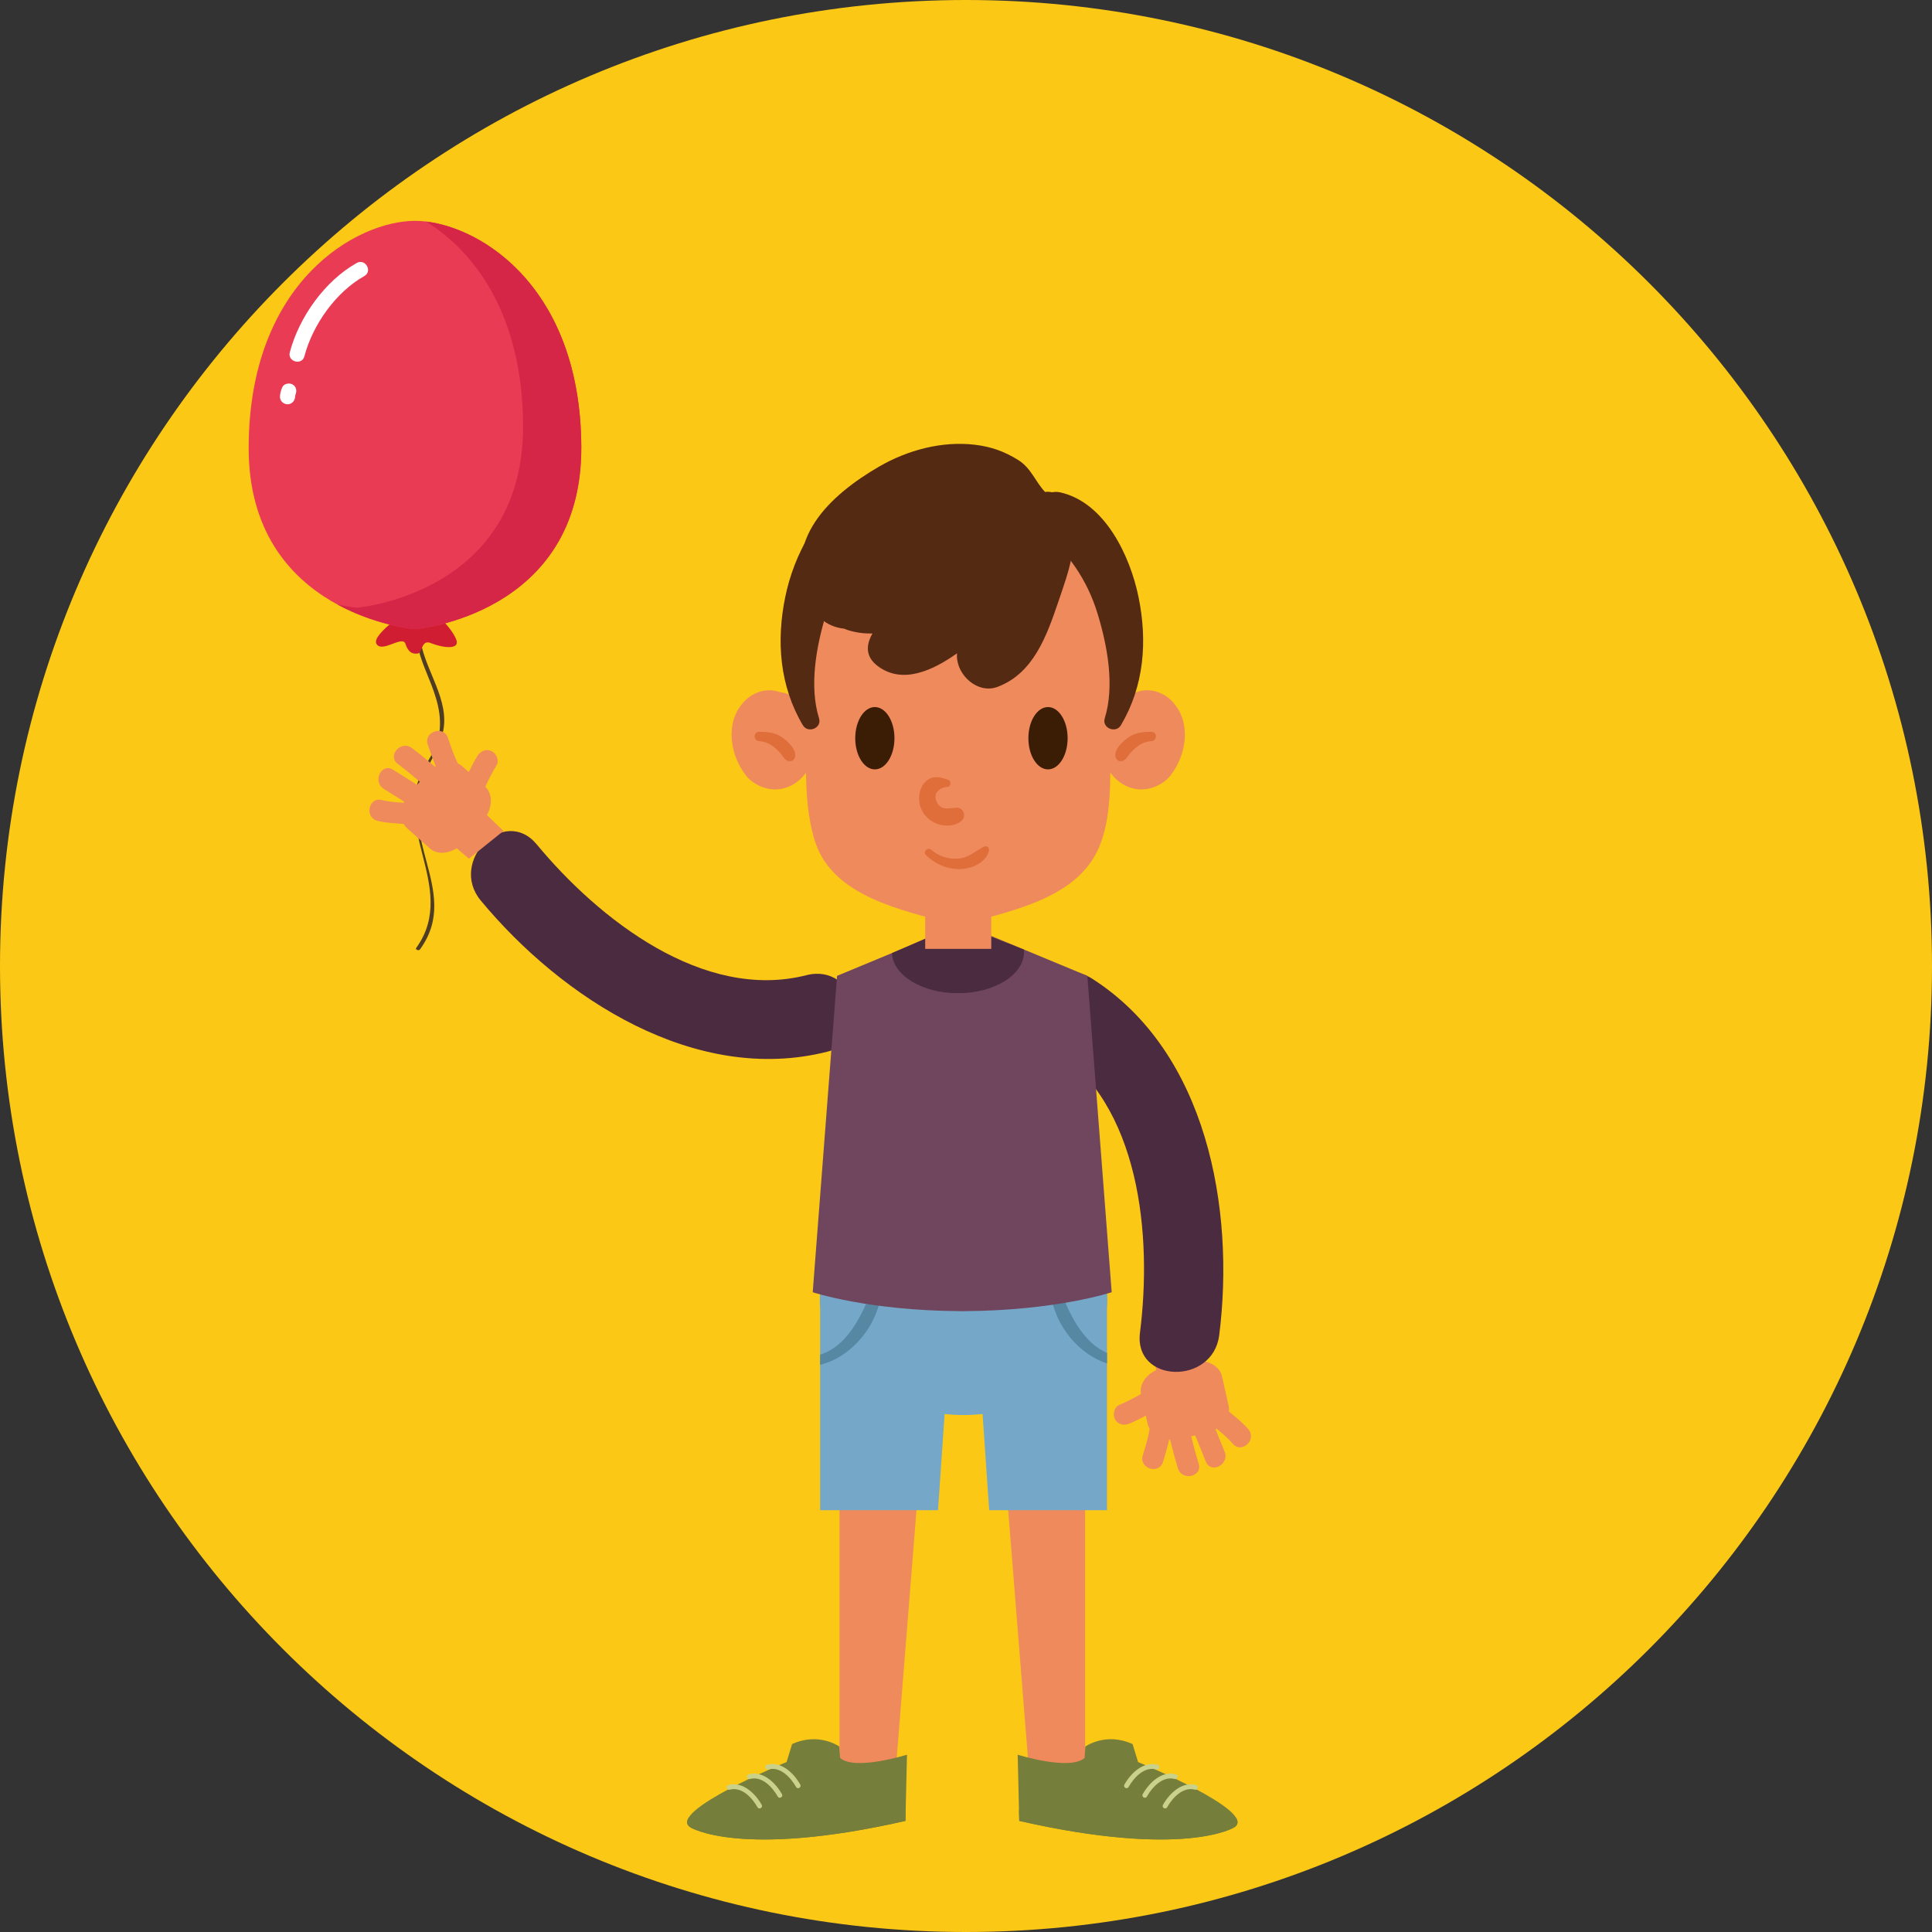 <?xml version="1.0" encoding="UTF-8"?>
<!DOCTYPE svg PUBLIC "-//W3C//DTD SVG 1.1//EN" "http://www.w3.org/Graphics/SVG/1.1/DTD/svg11.dtd">
<!-- Creator: CorelDRAW 2019 (64-Bit) -->
<svg xmlns="http://www.w3.org/2000/svg" xml:space="preserve" width="45.72mm" height="45.72mm" version="1.1" style="shape-rendering:geometricPrecision; text-rendering:geometricPrecision; image-rendering:optimizeQuality; fill-rule:evenodd; clip-rule:evenodd"
viewBox="0 0 4572 4571.98"
 xmlns:xlink="http://www.w3.org/1999/xlink">
 <rect x="0" y="0" width="4572" height="4571.98" fill="#333333" stroke="none"/>
 <defs>
  <style type="text/css">
   <![CDATA[
    .fil0 {fill:#FCC816}
    .fil9 {fill:#3B1D05;fill-rule:nonzero}
    .fil1 {fill:#4B2B3F;fill-rule:nonzero}
    .fil12 {fill:#4F3D23;fill-rule:nonzero}
    .fil10 {fill:#542A13;fill-rule:nonzero}
    .fil7 {fill:#5687A3;fill-rule:nonzero}
    .fil8 {fill:#70465E;fill-rule:nonzero}
    .fil3 {fill:#757E3B;fill-rule:nonzero}
    .fil6 {fill:#75A8C8;fill-rule:nonzero}
    .fil4 {fill:#CAD18A;fill-rule:nonzero}
    .fil13 {fill:#D11D31;fill-rule:nonzero}
    .fil15 {fill:#D62648;fill-rule:nonzero}
    .fil11 {fill:#DF6E3B;fill-rule:nonzero}
    .fil14 {fill:#E93B54;fill-rule:nonzero}
    .fil2 {fill:#EF8A5D;fill-rule:nonzero}
    .fil16 {fill:white;fill-rule:nonzero}
    .fil5 {fill:#757E3B;fill-rule:nonzero}
   ]]>
  </style>
 </defs>
 <g id="Слой_x0020_1">
  <g id="_1762534369344">
   <path class="fil0" d="M2286 -0.01c1262.53,0 2286,1023.48 2286,2286 0,1262.51 -1023.47,2286 -2286,2286 -1262.52,0 -2286,-1023.49 -2286,-2286 0,-1262.52 1023.48,-2286 2286,-2286z"/>
   <g>
    <path class="fil1" d="M1137.59 2130.95c192.04,231.69 508.75,437.19 820.84,357.66 117.18,-29.86 67.43,-210.81 -49.87,-180.92 -244.67,62.36 -492.12,-133.01 -638.33,-309.39 -77.28,-93.24 -209.25,40.26 -132.64,132.65z"/>
    <path class="fil2" d="M2830.83 3183.37l-104.65 5.54 9.98 53.27c-25.11,11.98 -40.35,34.7 -36.11,56.72 -16.55,9.46 -33.45,18.25 -51.09,25.61 -12.64,5.27 -16.29,22.82 -10.33,34.02 6.89,12.97 21.37,15.63 34.03,10.36 13.31,-5.56 26.2,-11.97 38.83,-18.82l4.53 20.06c0.92,4.03 2.46,7.75 4.51,11.23 -3.34,21.39 -9.85,42.12 -16.2,62.85 -9.53,31.07 38.47,46.21 47.97,15.22 5.35,-17.41 10.56,-34.91 14.47,-52.67 0.72,0.05 1.49,0.05 2.2,0.11 5.61,22.77 11.69,45.46 18.59,67.9 9.48,30.8 58.63,19.98 49.09,-11.04 -6.6,-21.42 -12.41,-43.04 -17.83,-64.73l9.56 -2.16c8.44,20.74 16.9,41.53 25.34,62.26 12.21,29.99 56.49,6.1 44.37,-23.7 -7.18,-17.68 -14.35,-35.37 -21.6,-53.05 0.84,-0.47 1.68,-0.93 2.49,-1.45 13.47,11.2 27.01,22.25 38.4,35.64 21.05,24.72 57.82,-9.61 36.83,-34.29 -13.56,-15.94 -30.19,-28.56 -46.04,-42.02 0.52,-4.38 0.39,-8.81 -0.61,-13.2l-15.75 -70.1c-4.72,-20.92 -25.94,-34.9 -51.85,-36.67l-9.13 -36.89z"/>
    <path class="fil1" d="M2885.21 3159.76c37.73,-298.55 -28.87,-670.17 -300.31,-843.52 -101.9,-65.09 -199.94,94.95 -97.91,160.09 212.8,135.9 239.44,450.05 210.72,677.35 -15.2,120.14 172.45,125.15 187.5,6.08z"/>
    <polygon class="fil2" points="2118.72,4202.06 1986.7,4194.46 1986.7,3196.97 2198.87,3196.97 "/>
    <path class="fil3" d="M2142.65 4309.08l3.71 -156.66c0,0 -122.95,38.67 -158.32,7.75l-1.84 -27.07c0,0 -48.43,-34.82 -111.74,-5.82l-13.06 42.56c0,0 -286.84,117.99 -227.2,154.73 0,0 117.32,73.48 508.45,-15.49z"/>
    <path class="fil4" d="M1818.11 4187.32c28.4,-7.79 53.27,19.35 65.85,41.64 3.61,6.43 13.49,0.67 9.86,-5.75 -15.26,-27.07 -45.02,-56.15 -78.75,-46.91 -7.1,1.95 -4.07,12.96 3.04,11.02z"/>
    <path class="fil4" d="M1774.75 4209.92c28.4,-7.79 53.25,19.35 65.84,41.64 3.62,6.41 13.49,0.66 9.87,-5.76 -15.28,-27.06 -45.03,-56.15 -78.75,-46.91 -7.1,1.93 -4.09,12.96 3.04,11.03z"/>
    <path class="fil4" d="M1726.84 4235.21c28.4,-7.77 53.26,19.35 65.84,41.65 3.62,6.42 13.51,0.66 9.88,-5.76 -15.27,-27.06 -45.03,-56.14 -78.75,-46.91 -7.1,1.94 -4.09,12.97 3.03,11.02z"/>
    <path class="fil5" d="M1629.43 4301.84c-5.4,9.07 -4.67,16.93 4.77,22.73 0,0 117.32,73.48 508.45,-15.49l0.61 -25.78c-333.95,73.68 -475.06,34.36 -513.83,18.54z"/>
    <polygon class="fil2" points="2435.92,4202.06 2567.94,4194.46 2567.94,3196.97 2355.77,3196.97 "/>
    <path class="fil3" d="M2412 4309.08l-3.71 -156.66c0,0 122.94,38.67 158.31,7.75l1.84 -27.07c0,0 48.43,-34.82 111.75,-5.82l13.06 42.56c0,0 286.83,117.99 227.2,154.73 0,0 -117.33,73.48 -508.45,-15.49z"/>
    <path class="fil4" d="M2736.53 4187.32c-28.4,-7.79 -53.26,19.35 -65.85,41.64 -3.61,6.43 -13.48,0.67 -9.85,-5.75 15.25,-27.07 45.01,-56.15 78.74,-46.91 7.1,1.95 4.08,12.96 -3.04,11.02z"/>
    <path class="fil4" d="M2779.9 4209.92c-28.41,-7.79 -53.26,19.35 -65.85,41.64 -3.62,6.41 -13.49,0.66 -9.86,-5.76 15.27,-27.06 45.03,-56.15 78.75,-46.91 7.09,1.93 4.08,12.96 -3.04,11.03z"/>
    <path class="fil4" d="M2827.81 4235.21c-28.41,-7.77 -53.27,19.35 -65.85,41.65 -3.61,6.42 -13.5,0.66 -9.88,-5.76 15.28,-27.06 45.03,-56.14 78.75,-46.91 7.1,1.94 4.09,12.97 -3.02,11.02z"/>
    <path class="fil5" d="M2925.21 4301.84c5.4,9.07 4.67,16.93 -4.76,22.73 0,0 -117.33,73.48 -508.45,-15.49l-0.62 -25.78c333.95,73.68 475.06,34.36 513.83,18.54z"/>
    <path class="fil6" d="M2620.61 3076.55c0,-150.26 -152.37,-272.07 -340.29,-272.07 -187.95,0 -340.3,121.81 -340.3,272.07 0,6.27 0.36,12.46 0.87,18.61l-0.04 0 0 478.7 278.93 0 15.61 -227.67c14.71,1.55 29.68,2.43 44.93,2.43 15.23,0 30.2,-0.88 44.91,-2.43l15.61 227.67 278.94 0 0 -478.7 -0.04 0c0.52,-6.15 0.87,-12.34 0.87,-18.61z"/>
    <path class="fil7" d="M1940.85 3229.82c86.65,-21.68 153.69,-116.4 145.56,-207.29 -0.63,-7.08 -10.09,-8.67 -12.43,-1.68 -23.75,70.74 -60.39,162.48 -133.13,184.82l0 24.15z"/>
    <path class="fil7" d="M2619.78 3226.58c-81.14,-26.68 -142.13,-117.12 -134.36,-204.05 0.63,-7.08 10.09,-8.67 12.44,-1.68 22.49,67.01 56.56,152.87 121.92,180.72l0 25.01z"/>
    <path class="fil8" d="M2282.62 3102.77c217.8,-1.34 348.14,-44.74 348.14,-44.74l-57.61 -748.74 -291.19 -120.84c-0.19,-0.79 -0.32,-1.34 -0.32,-1.34l-2.44 -1.62 -2.18 0.91 -2.19 -0.91 -2.45 1.62c0,0 -0.13,0.55 -0.31,1.34l-291.2 120.84 -57.61 748.74c0,0 130.34,43.4 348.14,44.74 0.35,0 0.65,0.06 0.98,0.06 1.56,0 3.07,-0.03 4.64,-0.03 1.55,0 3.07,0.03 4.62,0.03 0.33,0 0.64,-0.06 0.98,-0.06z"/>
    <path class="fil2" d="M2615.65 1433.34c-14.15,-154.88 -246.36,-222.42 -366.23,-221.4 -132.33,1.14 -315.32,61.73 -329.98,221.6 -8.76,95.89 -13.99,192.64 -12.55,288.96 1.33,87.04 -5.21,186.5 22.32,270.16 42.51,129.19 205.09,160.71 319.2,192.83 6.81,1.92 13.21,2.45 19.15,1.98 5.95,0.47 12.34,-0.06 19.15,-1.98 113.77,-32.02 267.01,-61.76 316.11,-185.04 31.7,-79.58 22.98,-179.28 25.14,-263.37 2.56,-101.17 -3.08,-203.01 -12.31,-303.74z"/>
    <path class="fil2" d="M1900.84 1675.91c-0.56,-1.52 -0.46,-1.21 0,0z"/>
    <path class="fil2" d="M1921.07 1719.28c-5.01,-12.17 -10.35,-23.72 -16.64,-35.24 -1.25,-2.3 -2.84,-6.25 -3.59,-8.13 0.55,1.41 1.66,4.42 3.67,9.94 -2.07,-5.52 -4.4,-10.94 -6.96,-16.26 -12.03,-15.72 -12.61,-16.36 -1.77,-1.91 -11.09,-15.55 -30.68,-28.6 -50.53,-29.77 -2.21,-0.79 -4.31,-1.64 -6.73,-2.25 -29.83,-7.53 -60.15,4.53 -80,27.13 -43.39,49.33 -30.56,124.65 6.94,172.55 16.17,20.67 45.8,33.9 71.81,32.77 34.58,-1.48 62.39,-23.14 78.6,-52.76 16.37,-29.87 18.14,-64.6 5.2,-96.07z"/>
    <path class="fil2" d="M2634.38 1675.91c0.58,-1.52 0.46,-1.21 0,0z"/>
    <path class="fil2" d="M2619.37 1815.35c16.22,29.62 44.03,51.28 78.57,52.76 26.03,1.13 55.67,-12.1 71.84,-32.77 37.5,-47.9 50.28,-123.22 6.92,-172.55 -19.88,-22.6 -50.17,-34.66 -80,-27.13 -2.39,0.61 -4.54,1.46 -6.72,2.25 -19.83,1.17 -39.46,14.22 -50.52,29.77 10.84,-14.45 10.26,-13.81 -1.78,1.91 -2.57,5.32 -4.87,10.74 -6.97,16.26 2,-5.52 3.15,-8.53 3.67,-9.94 -0.74,1.88 -2.33,5.83 -3.57,8.13 -6.28,11.52 -11.63,23.07 -16.66,35.24 -12.93,31.47 -11.14,66.2 5.22,96.07z"/>
    <path class="fil9" d="M2116.7 1746.96c0,40.71 -20.76,73.72 -46.41,73.72 -25.61,0 -46.41,-33.01 -46.41,-73.72 0,-40.72 20.8,-73.73 46.41,-73.73 25.65,0 46.41,33.01 46.41,73.73z"/>
    <path class="fil9" d="M2526.48 1746.96c0,40.71 -20.77,73.72 -46.43,73.72 -25.63,0 -46.42,-33.01 -46.42,-73.72 0,-40.72 20.79,-73.73 46.42,-73.73 25.66,0 46.43,33.01 46.43,73.73z"/>
    <path class="fil10" d="M1938.26 1699.99c-23.81,-76.55 -6.49,-170.21 15.99,-244.91 26.26,-87.14 71.35,-145.77 136.64,-206.58 38.05,-35.44 -1.9,-93.85 -48.39,-83.11 -105.39,24.37 -164.46,151 -184.23,247.32 -21.53,104.93 -13.24,210.8 41.64,303.45 11.96,20.23 45.52,6.92 38.35,-16.17z"/>
    <path class="fil10" d="M2614.3 1699.99c23.79,-76.55 6.47,-170.21 -16.03,-244.91 -26.23,-87.14 -71.35,-145.77 -136.62,-206.58 -38.04,-35.44 1.9,-93.85 48.39,-83.11 105.36,24.37 164.48,151 184.21,247.32 21.55,104.93 13.23,210.8 -41.62,303.45 -11.96,20.23 -45.52,6.92 -38.33,-16.17z"/>
    <path class="fil11" d="M1796.35 1753.76c20.66,1.35 36.44,12.86 49.74,27.93 5.75,6.49 10.21,16.7 19.34,19.21 7.21,1.98 13.82,-1.73 15.8,-8.97 5.04,-18.31 -17.89,-38.29 -30.79,-47.34 -15.66,-11.03 -35.44,-13.1 -54.09,-12.68 -14.17,0.32 -13.95,20.95 0,21.85z"/>
    <path class="fil11" d="M2724.9 1753.76c-20.64,1.35 -36.41,12.86 -49.72,27.93 -5.75,6.49 -10.22,16.7 -19.33,19.21 -7.2,1.98 -13.82,-1.73 -15.81,-8.97 -5.03,-18.31 17.89,-38.29 30.77,-47.34 15.68,-11.03 35.47,-13.1 54.09,-12.68 14.2,0.32 13.97,20.95 0,21.85z"/>
    <path class="fil11" d="M2242.84 1844.83c-16.44,-5.35 -32.79,-10.4 -48.28,1.2 -13.71,10.28 -19.74,27.38 -19.57,44.12 0.38,37.89 34.12,66.2 71.12,63.47 11.28,-0.83 27.01,-5.53 33.11,-15.94 6.49,-11.09 -1.51,-26.87 -15.07,-26.26 -9.59,0.42 -19.06,2.17 -28.68,1.52 -4.05,-0.28 -9.57,-3.61 -12.12,-5.92 -7.48,-6.78 -10.51,-18.35 -9.11,-25.32 0.99,-5 2.16,-6.39 6.53,-10.88 4.51,-4.64 12.66,-8.37 19.68,-8.35 10.41,0.03 11.88,-14.56 2.39,-17.64z"/>
    <path class="fil10" d="M2080.68 1103.98c67.58,-39.12 149.15,-60.82 226.76,-51.47 38.21,4.61 69.62,15.82 102.24,36.18 30.59,19.07 40.58,51.51 63.43,75.48 31.92,-4.18 60.77,24.6 61.59,54.91 17.26,72.65 -5.96,133.53 -30.21,204.88 -27.39,80.63 -58.85,169.47 -143.66,201.42 -47.08,17.73 -96.24,-27.35 -96.29,-73.35 0,-2.01 0.17,-3.98 0.24,-5.98 -58.27,41.28 -128.85,73.56 -186.89,30.73 -30.39,-22.42 -28.81,-50.34 -13.25,-77.6 -19.16,0.36 -38.32,-1.92 -57.34,-7.83 -3.28,-1.03 -6.39,-2.27 -9.41,-3.6 -34.08,-3.47 -65.59,-22.59 -83.76,-62.87 -65.62,-145.46 48.82,-252.73 166.55,-320.9z"/>
    <path class="fil11" d="M2191.43 2023.73c20.6,20.19 48.04,32.59 77.02,33.12 27.83,0.5 65.25,-14.33 71.91,-44.05 1.6,-7.17 -5.48,-12.38 -11.93,-9.17 -21.21,10.59 -34.81,25.83 -59.98,28.07 -23.75,2.11 -46.44,-5.03 -64.32,-20.67 -8.64,-7.56 -21.06,4.52 -12.7,12.7z"/>
    <path class="fil2" d="M2385.01 2232.1c-8.29,36.09 -57.95,63.83 -117.98,63.83 -56.67,0 -104.1,-24.71 -116.22,-57.83l114.52 -49.52c0.17,-0.79 0.29,-1.35 0.29,-1.35l2.43 -1.65 2.2 0.88 2.16 -0.95 2.46 1.58c0,0 0.16,0.55 0.35,1.34l109.79 43.67z"/>
    <path class="fil1" d="M2423.37 2252.7c0,53.96 -70,97.7 -156.34,97.7 -84.88,0 -153.97,-42.28 -156.28,-94.98l154.58 -66.84c0.17,-0.79 0.29,-1.35 0.29,-1.35l2.43 -1.65 2.2 0.88 2.16 -0.95 2.46 1.58c0,0 0.16,0.55 0.35,1.34l147.91 58.83c0.15,1.8 0.24,3.61 0.24,5.44z"/>
    <polygon class="fil2" points="2345.78,2245.45 2189.43,2245.45 2189.43,2089.11 2345.78,2089.11 "/>
    <path class="fil12" d="M989.96 2248.56c-2.49,0 -4.8,-1.5 -5.51,-2.88 -0.19,-0.38 -0.55,-1.07 0.65,-2.74 52.27,-72.42 33.12,-147.83 14.6,-220.76 -14.74,-58.05 -29.98,-118.09 -9.13,-176.85 5.07,-14.3 12.7,-27.52 20.77,-41.51 10.85,-18.82 22.08,-38.29 26.75,-60.8 10.32,-49.79 -6.08,-95.8 -25.29,-142.47 -27.82,-67.54 -45.95,-124.11 -6.32,-185.71 1,-1.55 2.14,-2.23 3.73,-2.23 2.06,0 4.39,1.29 5.29,2.94 0.26,0.47 0.8,1.45 -0.47,3.42 -40.9,63.56 -16.5,122.18 7.1,178.88 14.35,34.5 29.2,70.17 29.16,106.79 -0.03,35.47 -14.7,63.93 -30.24,94.07 -12.62,24.49 -25.67,49.81 -30.57,79.44 -9.18,55.55 4.61,107.4 17.96,157.55 19.07,71.7 37.09,139.43 -14.27,210.61 -1.11,1.53 -2.45,2.25 -4.21,2.25z"/>
    <path class="fil2" d="M1109.75 2031.99l81.73 -65.6 -39.21 -37.42c13.39,-24.39 12.5,-51.73 -3.81,-67.13 7.92,-17.35 16.51,-34.35 26.52,-50.62 7.19,-11.67 -0.09,-28.04 -11.47,-33.66 -13.17,-6.5 -26.48,-0.21 -33.68,11.46 -7.56,12.29 -14.27,25.02 -20.53,37.95l-15.39 -13.63c-3.1,-2.74 -6.52,-4.86 -10.21,-6.49 -9.79,-19.32 -16.61,-39.95 -23.56,-60.48 -10.4,-30.78 -58.21,-15.05 -47.82,15.65 5.81,17.26 11.8,34.51 19,51.21 -0.61,0.38 -1.24,0.83 -1.85,1.2 -17.85,-15.21 -36.04,-30.08 -54.74,-44.27 -25.68,-19.46 -59.27,18.02 -33.4,37.62 17.86,13.54 35.2,27.7 52.27,42.15l-6.5 7.34c-18.97,-11.92 -37.97,-23.85 -56.93,-35.76 -27.43,-17.22 -49.43,28.04 -22.18,45.15 16.15,10.16 32.3,20.33 48.51,30.46 -0.41,0.87 -0.81,1.73 -1.18,2.63 -17.47,-1.23 -34.92,-2.3 -51.98,-6.51 -31.52,-7.78 -41.32,41.56 -9.87,49.34 20.31,5.02 41.18,5.55 61.91,7.23 2.13,3.86 4.83,7.38 8.2,10.36l53.72 47.71c16.05,14.23 41.44,13.19 63.51,-0.5l28.94 24.61z"/>
    <path class="fil13" d="M982.03 1433.38c0,0 -103.7,66.57 -91.35,89.9 12.35,23.32 61.74,-20.58 68.6,0 6.86,20.58 16.47,24.69 28.81,23.32 12.35,-1.37 8.24,-34.3 31.56,-24.69 23.33,9.6 72.72,19.21 59,-10.98 -13.72,-30.18 -57.4,-75.51 -96.62,-77.55z"/>
    <path class="fil14" d="M982.03 522.63c-136.56,0 -392.09,142.11 -393.59,535.15 -1.52,398.46 393.59,431.13 393.59,431.13 0,0 395.12,-32.67 393.6,-431.13 -1.5,-393.04 -257.03,-535.15 -393.6,-535.15z"/>
    <path class="fil15" d="M1008.09 524.24c115.8,71.58 228.79,221.82 229.78,482.79 1.53,398.46 -393.59,431.12 -393.59,431.12 0,0 -17.78,-1.51 -45.61,-7.57 93.72,50.81 183.36,58.33 183.36,58.33 0,0 395.12,-32.67 393.6,-431.13 -1.41,-369.23 -226.99,-516.99 -367.54,-533.54z"/>
    <path class="fil16" d="M844.21 622.28c-75.85,42.7 -136.47,128.38 -158.39,211.42 -5.89,22.34 28.62,31.81 34.5,9.51 19.64,-74.37 73.9,-151.72 141.95,-190.03 20.1,-11.32 2.07,-42.23 -18.06,-30.9z"/>
    <path class="fil16" d="M668.1 916.34c-3.36,7.37 -5.3,14.33 -5.55,22.49 -0.29,9.75 8.37,17.89 17.89,17.89 9.98,0 17.6,-8.15 17.9,-17.89 0.15,-5.14 -0.93,3.51 0.13,-1.97 0.05,-0.23 1.92,-5.51 0.53,-2.46 4.04,-8.87 2.62,-19.18 -6.42,-24.48 -7.77,-4.54 -20.44,-2.45 -24.48,6.42z"/>
   </g>
  </g>
 </g>
</svg>
